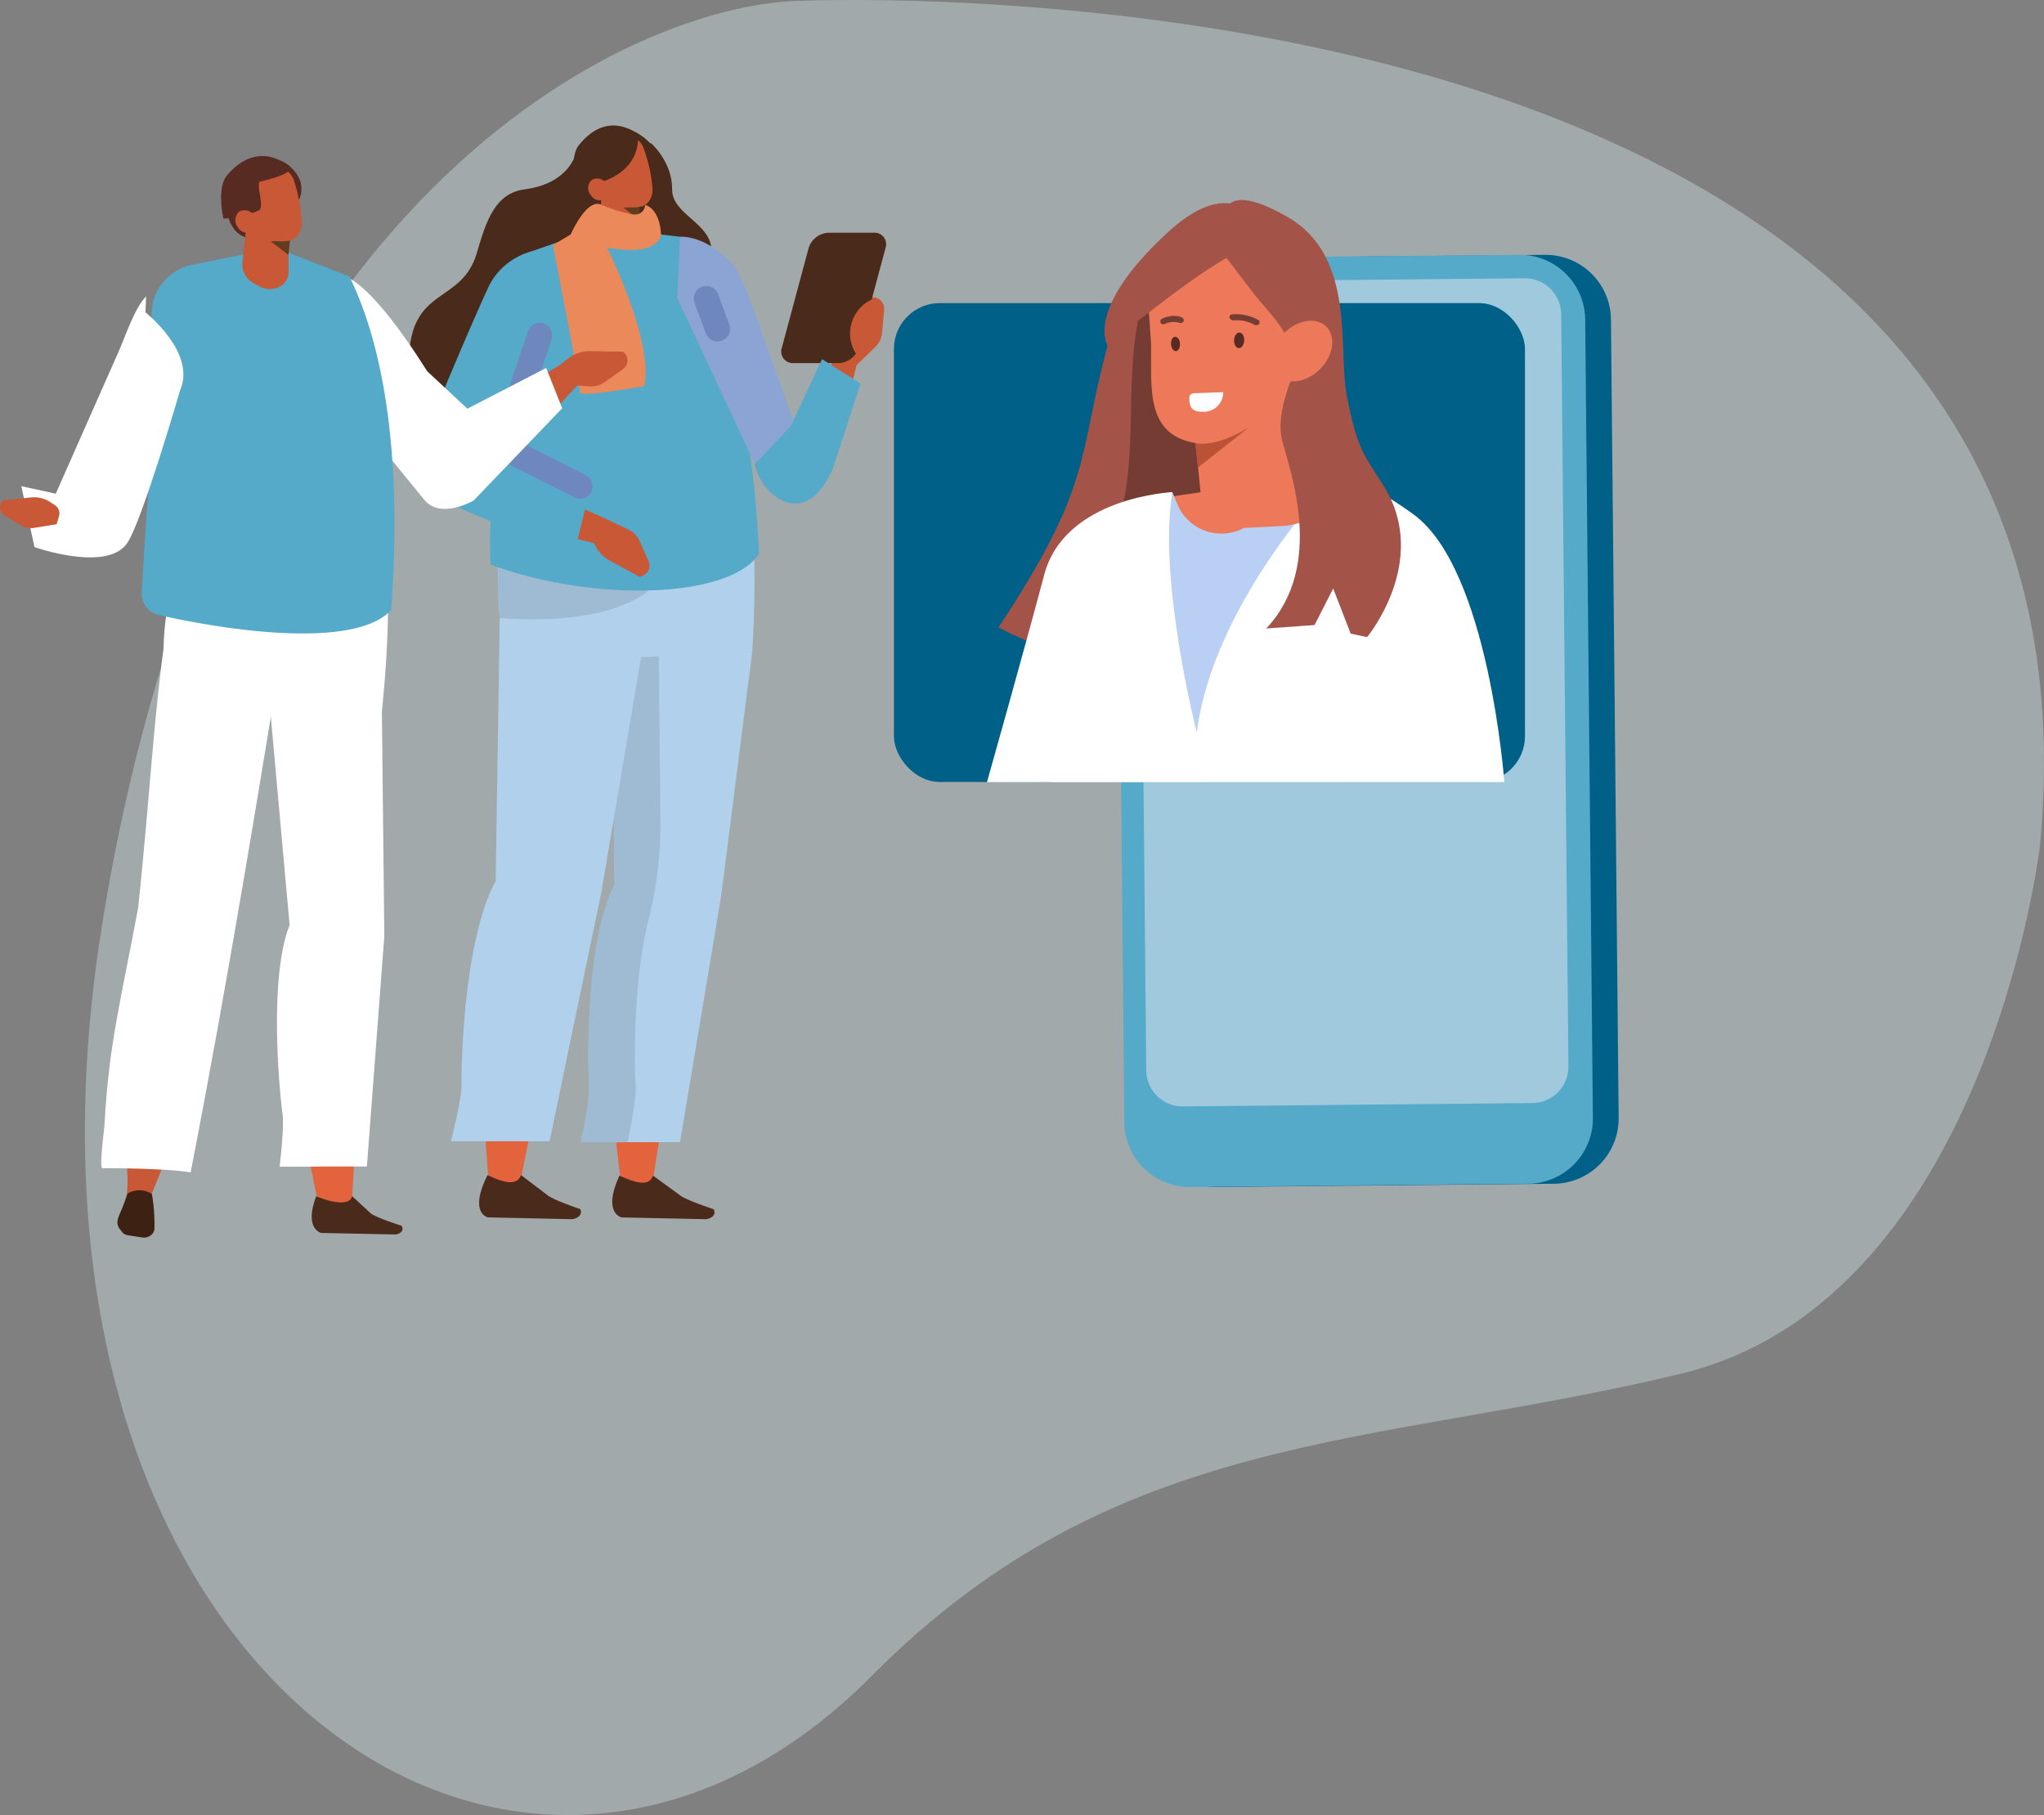 <svg width="490.406" height="435.492" xmlns="http://www.w3.org/2000/svg"><rect width="100%" height="100%" fill="#808080" stroke="none"/><defs><clipPath id="a"><path data-name="Rectangle 11" fill="#dff7fa" d="M0 0h459.415v445.319H0Z"/></clipPath><clipPath id="b"><path data-name="Rectangle 146" fill="none" d="M0 0h388.363v266.851H0Z"/></clipPath></defs><g data-name="Group 198" opacity=".344"><g data-name="Group 3" transform="rotate(-173 242.53 223.758)" clip-path="url(#a)"><path data-name="Path 82" d="M0 274.565S-.661 164.9 69.985 138.325c70.646-26.575 132.521-29.263 183.975-95.695 74.34-95.977 211.831-23.881 205.225 155.963-6.606 179.844-99.7 234.47-138.026 240.712C289.006 444.542 5.769 482.436 0 274.565" fill="#dff7fa" fill-rule="evenodd"/></g></g><g data-name="Group 196" transform="translate(-.008 30.105)" clip-path="url(#b)"><path data-name="Path 910" d="m291.78 254.698 81.057-.781a15.678 15.678 0 0 0 15.526-15.828l-1.845-191.525a15.678 15.678 0 0 0-15.828-15.526l-81.057.781a15.677 15.677 0 0 0-15.526 15.828l1.845 191.525a15.678 15.678 0 0 0 15.828 15.526" fill="#006088"/><path data-name="Path 911" d="m285.597 254.698 81.057-.781a15.678 15.678 0 0 0 15.526-15.828l-1.845-191.525a15.678 15.678 0 0 0-15.828-15.526l-81.057.781a15.678 15.678 0 0 0-15.526 15.828l1.845 191.525a15.678 15.678 0 0 0 15.828 15.526" fill="#55aac9"/><path data-name="Path 912" d="m283.818 235.36 83.866-.808a8.709 8.709 0 0 0 8.625-8.793l-1.738-180.472a8.709 8.709 0 0 0-8.793-8.625l-83.866.808a8.71 8.71 0 0 0-8.625 8.793l1.738 180.472a8.709 8.709 0 0 0 8.793 8.625" fill="#a1c9dd"/><rect data-name="Rectangle 145" width="151.404" height="114.9" rx="11" transform="translate(214.484 42.618)" fill="#006088"/><path data-name="Path 913" d="M239.576 120.421c22.937-34.678 18.862-40.572 26.176-67.632 3.213-11.887 33.463-29.891 33.463-29.891l-3.59 73.005-17.638 27.823c-9.684 3.976-20.431 6.222-38.412-3.3" fill="#a35348"/><path data-name="Path 914" d="M255.977 122.393c22.938-34.678 11.025-54.165 18.339-81.224 3.213-11.887 24.9-18.272 24.9-18.272l-3.59 73.005-17.638 27.823c-9.684 3.976-4.032 8.194-22.013-1.332" fill="#753c34"/><path data-name="Path 915" d="m255.599 155.162 87.294-29.528c18.6-25.241-16.127-35.861-32.039-41.629l-18.674 3.386-14.214 2.091c-21.193 8.378-22.7 17.8-26.61 38.658z" fill="#ed795a"/><path data-name="Path 916" d="M256.327 123.493c1.552-9.487-3.617-19.06-3.617-19.06s2.585-13.333 28.575-16.449l1.16 2.828a11.467 11.467 0 0 0 18.624 3.847l10.169-9.939s11.954 4.121 24.054 8.77c19.568 7.519 24.448 64.061 24.448 64.061l-107.736.02a28.882 28.882 0 0 1-1.648-6.767c-1.06-8.151 4.179-16.358 5.971-27.31" fill="#b9cff3"/><path data-name="Path 917" d="M281.284 87.983s-25.78 1.12-30.737 19.8c-4.957 18.68-13.742 49.782-13.742 49.782l124.129-.022s-3.686-50.967-21.734-64.186c-18.048-13.219-21.226-6.482-21.226-6.482s-27.013 28.513-30.826 58.763c0 0-9.38-36.474-5.863-57.659" fill="#fff"/><path data-name="Path 928" d="m306.957 96.151-17.994.858-3.859-38.2 22.719-.6 7.969 32.3c.655 4.223-5.3 5.546-8.835 5.64" fill="#ed795a"/><path data-name="Path 929" d="M314.146 56.632c-4.328 16.082-15.179 21.1-26.5 19.684-12.979-1.622-11.325-13.3-11.457-23.377-.041-3.108-1.407-15.13-.494-18.259 3.875-13.273 16.458-12.308 27.412-9.11 10.954 3.198 14.634 17.711 11.041 31.063" fill="#ed795a"/><path data-name="Path 930" d="m299.637 72.44-12.221 9.651-.637-5.9s4.432 1.405 12.858-3.749" fill="#ba5236"/><path data-name="Path 931" d="M295.76 46.742a1.006 1.006 0 0 1-.743-.61c-.128-.4.163-.76.653-.808a10.707 10.707 0 0 1 6.168 1.318.658.658 0 0 1 .22 1.029 1.059 1.059 0 0 1-1.279.034 8.4 8.4 0 0 0-4.642-.935 1.171 1.171 0 0 1-.377-.027" fill="#753c34"/><path data-name="Path 932" d="M279.136 47.71a.711.711 0 0 1-.338-1.349c.108-.052 2.642-1.265 4.8-.3a.711.711 0 0 1-.577 1.3 4.985 4.985 0 0 0-3.6.28.7.7 0 0 1-.282.07" fill="#753c34"/><path data-name="Path 934" d="M296.096 51.486c-.054 1.033.445 1.9 1.116 1.936.671.036 1.257-.772 1.312-1.806.055-1.034-.445-1.9-1.116-1.936-.671-.036-1.257.773-1.312 1.806" fill="#572a22"/><path data-name="Path 935" d="M280.969 52.478c.053.953.578 1.7 1.171 1.667.593-.033 1.031-.831.977-1.784-.054-.953-.578-1.7-1.171-1.667-.593.033-1.031.831-.977 1.785" fill="#572a22"/><path data-name="Path 938" d="M311.165 57.813s-5.324 10.544-3.566 17.629c1.758 7.085 10.538 30.006-3.786 45.248l11.589-.827 4.47-8.772 4.2 10.841 3.942.827s15.053-18.165 4.157-35.978c-4.88-7.978-6.438-8.579-9.042-21.983-2.151-11.074 2.324-33.287-14.14-42.8-14.291-8.261-14.86-1.52-14.86-1.52l-2.83 7.267s5.243 7.086 9.955 13.145c2.93 3.768 8.685 8.768 9.914 16.926" fill="#a35348"/><path data-name="Path 939" d="M317.82 57.16c-2.659 3.654-7.236 5.259-10.221 3.584-2.985-1.675-3.249-6-.59-9.65 2.659-3.65 7.236-5.259 10.221-3.584 2.985 1.675 3.25 6 .59 9.65" fill="#ed795a"/><path data-name="Path 941" d="M296.577 19.235s-5.6-3.531-16.419 6.432c-20.136 18.536-14.4 27.121-14.4 27.121S290.196 32.44 298.08 30.03z" fill="#a35348"/><path data-name="Path 942" d="M288.717 68.687a4.624 4.624 0 0 0 4.755-4.463v-.226l-7.014.248a1.1 1.1 0 0 0-1.115 1.12c.051 2.409.7 3.376 3.379 3.319" fill="#fff"/><path data-name="Path 945" d="M286.794 22.669s14.167-4.815 24.015 6.521c9.542 10.985 2.671 25.971 2.671 25.971" fill="none"/><path data-name="Path 946" d="M311.298 60.516a14.129 14.129 0 0 1-13.277 11.17" fill="none"/><path data-name="Path 949" d="M190.882 83.019c7.152-.389 9.465-10.02 12.265-15.8l4.613-18.89-8.085 8.563-9.979 15.677z" fill="#c95836" fill-rule="evenodd"/><path data-name="Path 950" d="m205.078 57.929 4.863-4.7a5.649 5.649 0 0 0 1.7-3.548l.5-5.466a2.743 2.743 0 0 0-3.445-2.9l-5.777 6.255a8.515 8.515 0 0 0-2.127 5.408l-.154 3.493z" fill="#c95836"/><path data-name="Path 951" d="M190.426 57.013h10.8a5.252 5.252 0 0 0 4.806-3.659l6.438-23.962a2.776 2.776 0 0 0-2.84-3.659h-10.8a5.252 5.252 0 0 0-4.806 3.659l-6.437 23.962a2.776 2.776 0 0 0 2.84 3.659" fill="#4a2a1a" fill-rule="evenodd"/><path data-name="Path 952" d="M149.075 253.975s-7.647-51.126 2.227-71.355l-5.391-69.356 32.326 2.229-21.783 138.884z" fill="#e3633d" fill-rule="evenodd"/><path data-name="Path 953" d="m156.69 251.97 6.417 4.673c1.261 1.155 8.145 3.4 8.145 3.4.686 1.434-.655 2.19-1.793 2.378l-20.31-.425s-4.69-.974-.53-10.015c3.7 1.632 7.108 2.8 8.071-.01" fill="#4a2a1a" fill-rule="evenodd"/><path data-name="Path 954" d="m180.486 126.332-7.478 58.735-9.838 58.882h-23.656s2.209-10.238 1.948-13.487c-.261-3.249-1.121-34.061 6.089-48.236l-.572-57.73z" fill="#b0d0eb" fill-rule="evenodd"/><path data-name="Path 955" d="m147.384 182.226-.572-57.73 11.229.615.419 42.276a93.7 93.7 0 0 1-2.946 23.573c-3.837 15.382-3.214 36.822-3 39.5.261 3.249-1.948 13.487-1.948 13.487h-11.219s2.209-10.238 1.948-13.487c-.261-3.249-1.121-34.061 6.089-48.236" fill="#9fbbd4" fill-rule="evenodd"/><path data-name="Path 956" d="M117.326 253.873s-5.419-51.74 5.338-72.211l-2.369-70.189 32.229 2.255-27.837 140.554z" fill="#e3633d" fill-rule="evenodd"/><path data-name="Path 957" d="m125.029 251.84 6.213 4.729c1.211 1.169 8 3.44 8 3.44.623 1.451-.751 2.216-1.9 2.407l-20.291-.43s-4.647-.986-.093-10.135c3.625 1.651 6.985 2.835 8.071-.01" fill="#4a2a1a" fill-rule="evenodd"/><path data-name="Path 958" d="m154.3 124.699-10.038 59.44-12.4 59.589h-23.66s2.655-10.361 2.536-13.648c-.119-3.287.364-34.47 8.192-48.816l.99-64.044z" fill="#b0d0eb" fill-rule="evenodd"/><path data-name="Path 959" d="m131.988 78.894 44.182 3.366c7.187 2.639 4.316 44.073 4.316 44.073l-29.051 1.346c-13.5-.282-29.461 10.3-31.14-12.186-1.92-25.707 11.693-36.6 11.693-36.6" fill="#b0d0eb" fill-rule="evenodd"/><path data-name="Path 960" d="M119.891 118.162s29.318 3.156 38.857-9.717l-39.3-3.375s-.146 9.806.446 13.091" fill="#9fbbd4" fill-rule="evenodd"/><path data-name="Path 961" d="M138.553 5.409s-.95 8.364-12.643 9.913c-7.042.933-9.188 7.325-11.475 15.2-3.66 12.6-16.119 7.809-16.321 26.028-.124 11.169 9.98 19.77 26.98 9.033s44.814 2.378 45.586-35.532c.133-6.552-9.477-8.672-9.411-14.7.072-6.612-5-11.047-5-11.047z" fill="#4a2a1a" fill-rule="evenodd"/><path data-name="Path 962" d="M152.408 1.576s9.469 4.29 5.76 14.667c-3.709 10.377-6.382 3.078-6.382 3.078s-4.046-13.525.623-17.745" fill="#4a2a1a" fill-rule="evenodd"/><path data-name="Path 963" d="m163.156 26.699-16.2-1.895-4.442.174-16.873 5.886a12.409 12.409 0 0 0-6.15 15.4l4.131 19.319c-4.389 14.572-6.654 24.788-5.892 39.784 23.932 8.887 56.83 8.452 64.383-2.528-1.273-30.018-7.3-56.822-18.954-76.14" fill="#55aac9" fill-rule="evenodd"/><path data-name="Path 964" d="m152.943 14.484.282 10.63a3.6 3.6 0 0 1-1.895 3.186 4.2 4.2 0 0 1-3.917.12l-1.153-.579a4.346 4.346 0 0 1-2.479-4.257l1.109-12.718z" fill="#c95836" fill-rule="evenodd"/><path data-name="Path 965" d="m153.546 19.058-.233 3.648-3.677-2.973z" fill="#633c1d" fill-rule="evenodd"/><path data-name="Path 966" d="M141.628 8.956a3.411 3.411 0 0 1 2.264-4.244l6.216-1.87c1.786-.538 3.4.6 4.2 2.3a36.891 36.891 0 0 1 2.242 9.8c.179 1.876-.722 3.927-2.508 4.465-1.906.574-8.164.456-9.737-2.826a49.588 49.588 0 0 1-2.68-7.627" fill="#c95836" fill-rule="evenodd"/><path data-name="Path 967" d="M138.364 14.848s-1.931-7.02.492-10.08c3.256-4.112 8.02-6.761 14.113-2.858 0 0 2.319 10.961-14.6 12.938" fill="#4a2a1a" fill-rule="evenodd"/><path data-name="Path 968" d="M141.771 16.73a2.556 2.556 0 0 0 3.5.871 2.616 2.616 0 0 0 .18-3.638 2.556 2.556 0 0 0-3.5-.871 2.616 2.616 0 0 0-.185 3.635" fill="#c95836" fill-rule="evenodd"/><path data-name="Path 969" d="M163.156 26.699s6.514-.674 13.306 7.467c2.428 2.911 13.763 36.975 15.977 42.573l-11.326 4.477-18.611-39.793z" fill="#8ca4d4" fill-rule="evenodd"/><path data-name="Path 970" d="M181.113 81.215c1.128 7.05 11.979 16.718 18.723 1.108l6.633-20.386-9.221-5.866-7.552 16.1z" fill="#55aac9" fill-rule="evenodd"/><path data-name="Line 30" fill="none" stroke="#6e88bd" stroke-linecap="round" stroke-linejoin="round" stroke-width="6.01" d="m169.47 41.505 2.699 7.307"/><path data-name="Path 971" d="M105.923 80.648c-1.143 6.238 14.6 13.673 21.627 15.824l19.481 4.873-2.139-7.171-28.719-12.957z" fill="#c95836" fill-rule="evenodd"/><path data-name="Path 972" d="m144.893 94.17 5.914 2.8a5.464 5.464 0 0 1 2.655 2.72l2.149 4.841a2.642 2.642 0 0 1-2.261 3.71l-7.234-3.94a8.227 8.227 0 0 1-3.624-4.288l-1.222-3.144z" fill="#c95836"/><path data-name="Path 973" d="M127.498 30.265a15.863 15.863 0 0 0-10.478 8.889c-4.1 8.844-13.525 31.211-13.873 32.875-.348 1.664-8.973 12.4 3.361 18.037 14.014 6.4 31.173 12.909 31.173 12.909l3.725-15.056-19.523-10.092s12.609-40.571 11.912-43.412c-.697-2.841-6.3-4.152-6.3-4.152" fill="#55aac9" fill-rule="evenodd"/><path data-name="Path 974" d="m129.499 50.351-8.977 26.79 18.652 9.419" fill="none" stroke="#6e88bd" stroke-linecap="round" stroke-linejoin="round" stroke-width="6.01"/><path data-name="Path 975" d="M154.808 19.053s3.476.718 3.792 7.112c0 0-.268 4.3-8.964 3.637-8.696-.663-13.122-2.731-13.122-2.731s4.047-9.918 7.843-8.018a35.575 35.575 0 0 0 7.234 2.256c3.088.464 3.217-2.256 3.217-2.256" fill="#eb895b" fill-rule="evenodd"/><path data-name="Path 976" d="M145.354 28.711s11.576 22.775 9.24 33.808c0 0-15.744 2.9-15.507 1.449.237-1.451-6.42-35.257-6.42-35.257l6.507-3.907z" fill="#eb895b" fill-rule="evenodd"/><path data-name="Path 977" d="M210.296 41.315a9.018 9.018 0 0 0-4.494 14.064s3.619-6.186 3.677-6.361c.058-.175.817-7.7.817-7.7" fill="#c95836" fill-rule="evenodd"/><path data-name="Path 978" d="M76.412 258.673s-10.594-44.918-3.451-62.691l.086-34.774 18.49-24.2-7.154 122.1z" fill="#e3633d" fill-rule="evenodd"/><path data-name="Path 979" d="m84.508 256.908 4.434 4.106c1.2 1.015 7.413 2.986 7.413 2.986.711 1.26-.41 1.924-1.395 2.09l-17.876-.374s-4.194-.856-1.225-8.8c3.371 1.434 8.015 2.461 8.648-.009" fill="#4a2a1a" fill-rule="evenodd"/><path data-name="Path 980" d="m91.601 137.741.614 56.781-4.18 55.254H67.251s1.165-9.607.689-12.655c-.476-3.048-3.567-31.962 1.694-45.264l-4.878-54.175z" fill="#fff" fill-rule="evenodd"/><path data-name="Path 981" d="m69.493 191.856-4.883-54.174 9.912.578 3.572 39.67a91.905 91.905 0 0 1-.8 22.121c-2.205 14.434-.033 34.554.359 37.069.476 3.048-.689 12.655-.689 12.655h-9.86s1.165-9.607.689-12.655c-.476-3.048-3.566-31.962 1.694-45.264" fill="#fff" fill-rule="evenodd"/><path data-name="Path 982" d="m51.15 94.212 38.625 4.99c6.19 2.772 1.833 41.49 1.833 41.49l-25.555.055c-11.833-.825-26.312 8.434-26.788-12.716-.545-24.176 11.886-33.819 11.886-33.819" fill="#fff" fill-rule="evenodd"/><path data-name="Path 983" d="M30.075 243.909c.034.045.067.09.475.569-.473 4.91.385 6.849-.088 11.759 2.1.312 2.868 3.574 4.975 3.846.595.076.137-2.708.677-3.052l5.271-12.913z" fill="#c95836"/><path data-name="Path 984" d="M69.612 113.456c-7.42 45.7-14.843 91.42-23.864 137.735-6.241-1.067-21.24-1.011-21.24-1.011-.683-.865.5-9.161.566-10.333 1.06-19.913 4.111-30.63 8.09-52.219 3.3-31.16 3.914-52.545 8.561-77.859 10.384.891 17.3 3.061 27.651 4.23l.452.061c.133.13.265.26-.216-.6" fill="#fff"/><path data-name="Path 985" d="M36.458 256.394a43.442 43.442 0 0 1 .6 8.459 2.162 2.162 0 0 1-.956 1.494 2.563 2.563 0 0 1-1.819.48l-3.615-.555a2.025 2.025 0 0 1-1.319-.721l-.621-.8c-1.034-1.328-.432-2.605.363-4.41a39.312 39.312 0 0 0 1.458-4.021 5.448 5.448 0 0 1 5.911.07" fill="#3d2213" fill-rule="evenodd"/><path data-name="Path 986" d="m135.094 62.137 6.381.459a5.586 5.586 0 0 0 3.628-1.032l4.315-3.069a2.553 2.553 0 0 0 .056-4.222l-8.073-.127a8.465 8.465 0 0 0-5.252 1.9l-2.658 2.077z" fill="#c95836"/><path data-name="Path 987" d="M140.728 59.937s-15.783 17.429-26.193 27.7c-10.835 10.7-18.411-7.942-10.2-12.687 3.382-1.953 29.807-17.334 29.807-17.334z" fill="#c95836" fill-rule="evenodd"/><path data-name="Path 988" d="M83.185 36.457s5.859 1.111 19.31 22.505l9.65 8.993 18.9-9.773 3.848 9.668-21.244 22.127s-7.871 4.652-11.839-.155-16.962-20.813-16.962-20.813-6.839-30.224-1.666-32.552" fill="#fff"/><path data-name="Path 989" d="m83.85 36.248-15.437-6.035-4.727-.367-18.588 3.8c-6.359 2.1-9.944 8.345-8.358 14.55l1.277 19.014c-2.56 16.652-3.169 31.226-4 44.971a5.243 5.243 0 0 0 4.227 5.3c17.832 4.034 47.054 7.972 55.606-1.2 2.24-29.975.04-59.429-10-80.037" fill="#55aac9" fill-rule="evenodd"/><path data-name="Path 990" d="M71.011 19.158s3.985-5.019-1.866-9.651-5.838 7.289-5.65 7.429c.188.14 7.516 2.222 7.516 2.222" fill="#572a22" fill-rule="evenodd"/><path data-name="Path 991" d="M54.492 21.1s1.2 6.04 5.8 5.825c4.6-.215 3.644-13.433 3.644-13.433z" fill="#572a22" fill-rule="evenodd"/><path data-name="Path 992" d="m69.132 23.066.121 12.142a3.941 3.941 0 0 1-2.292 3.528 5.076 5.076 0 0 1-4.613-.081l-1.345-.725a5.111 5.111 0 0 1-2.834-4.989l1.557-14.447z" fill="#c95836" fill-rule="evenodd"/><path data-name="Path 993" d="m69.612 27.291-.4 3.755-4.216-3.213z" fill="#633c1d" fill-rule="evenodd"/><path data-name="Path 994" d="M57.199 16.39a3.522 3.522 0 0 1 2.483-4.3l6.479-1.715c1.862-.493 3.486.733 4.258 2.517a38.093 38.093 0 0 1 1.974 10.2c.119 1.942-.882 4.028-2.743 4.52-1.987.526-8.44.187-9.95-3.254a51.184 51.184 0 0 1-2.5-7.963" fill="#c95836" fill-rule="evenodd"/><path data-name="Path 995" d="M53.627 22.356s-1.75-7.311.857-10.385c3.5-4.131 8.51-6.7 14.662-2.46 0 0 3.332 1.6-6.672 3.932-1.27.3 1.18 6.28-.4 6.975a26.335 26.335 0 0 1-8.447 1.938" fill="#572a22" fill-rule="evenodd"/><path data-name="Path 996" d="M57.079 24.417a2.638 2.638 0 0 0 3.579 1.02 2.7 2.7 0 0 0 .317-3.744 2.639 2.639 0 0 0-3.58-1.02 2.7 2.7 0 0 0-.317 3.744" fill="#c95836" fill-rule="evenodd"/><path data-name="Path 997" d="M34.917 44.854s12.27 9.671 8.312 18.651c0 0-9.105 31.391-12.707 36.7-4.822 7.1-22.247.962-22.247.962L5.12 86.544l8.268 1.8 15.154-34.267c1.525-3.449 3.828-10.408 6.515-13.055z" fill="#fff"/><path data-name="Path 998" d="m13.6 95.671-5.383.879a4.7 4.7 0 0 1-3.161-.62l-3.9-2.331a2.243 2.243 0 0 1-.375-3.651l6.846-.718a7.14 7.14 0 0 1 4.608 1.245l.976.645a2.335 2.335 0 0 1 .961 2.6z" fill="#c95836"/></g></svg>